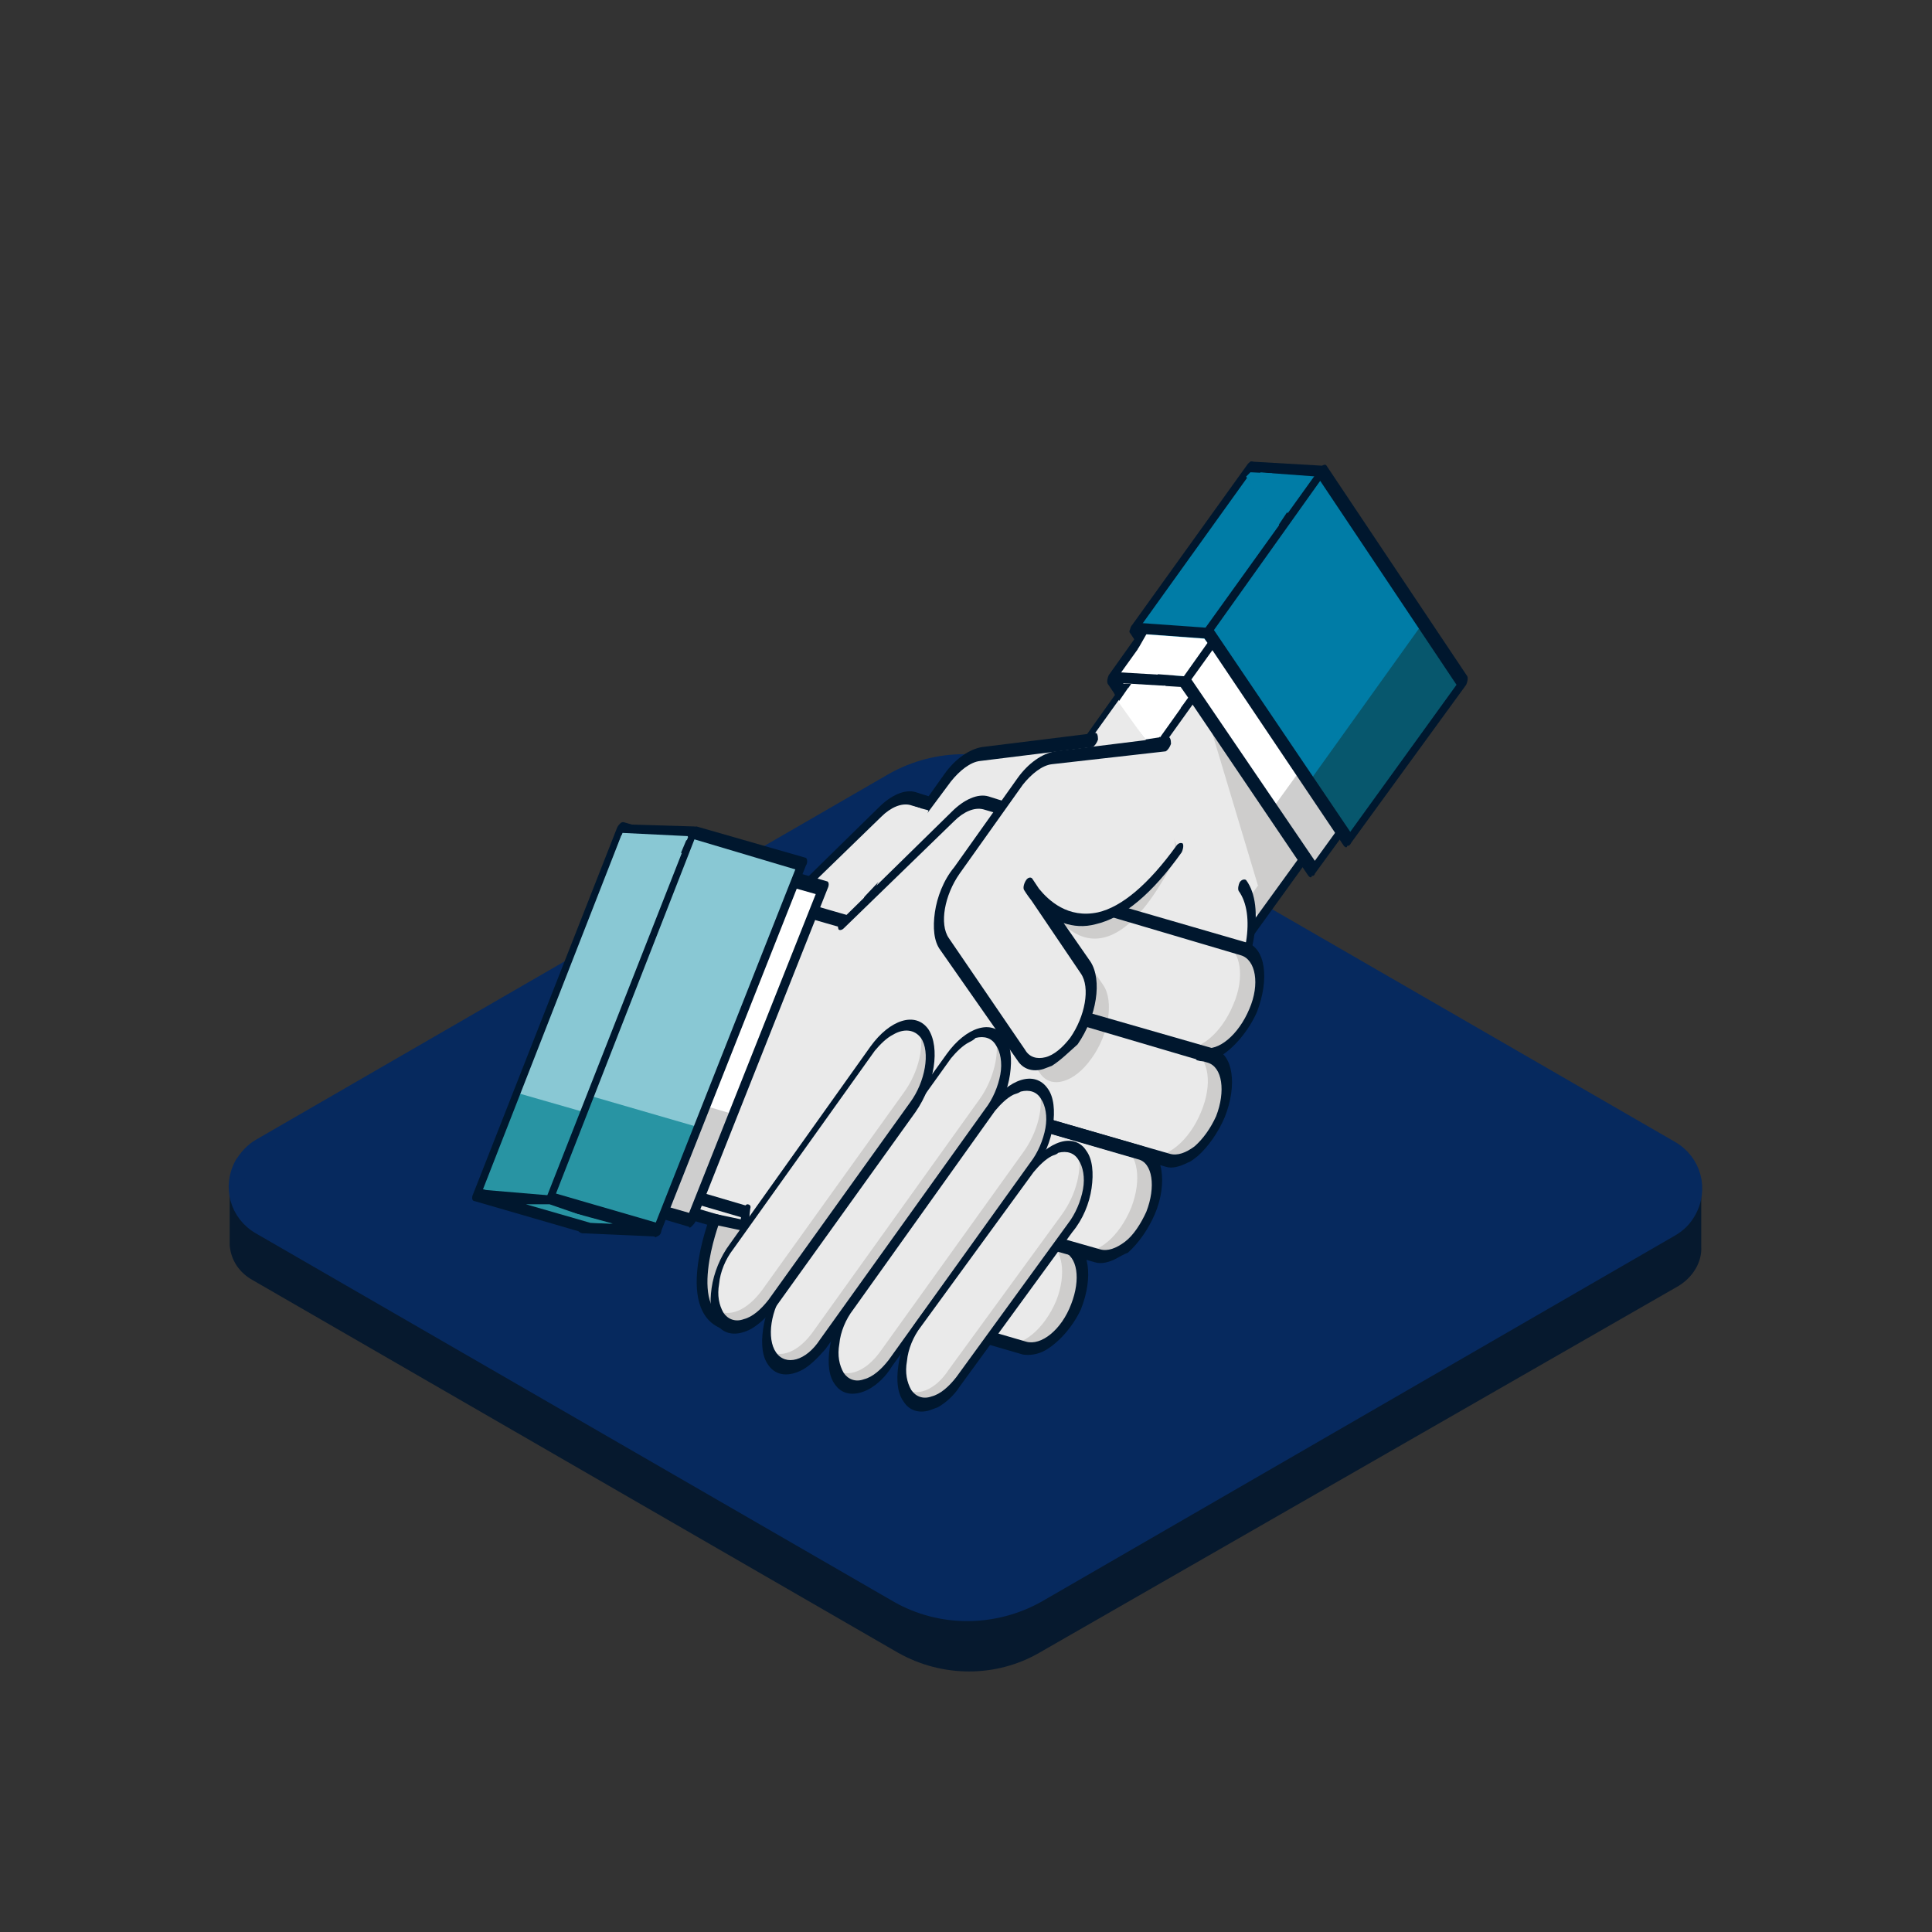 <?xml version="1.0" encoding="utf-8"?>
<!-- Generator: Adobe Illustrator 27.4.1, SVG Export Plug-In . SVG Version: 6.00 Build 0)  -->
<svg version="1.1" id="ICONS" xmlns="http://www.w3.org/2000/svg" xmlns:xlink="http://www.w3.org/1999/xlink" x="0px" y="0px"
	 viewBox="0 0 180 180" style="enable-background:new 0 0 180 180;" xml:space="preserve">
<rect x="0" y="0" width="180" height="180" fill="#333333" stroke="none"/>
<style type="text/css">
	.st0{fill:#06192E;}
	.st1{fill:#06295E;stroke:#06295E;stroke-width:1.417;stroke-miterlimit:10;}
	.st2{fill:#EAEAEA;}
	.st3{fill:#CECDCC;}
	.st4{fill:#00172E;}
	.st5{fill:#FFFFFF;}
	.st6{fill:#CECECE;}
	.st7{fill:#DBA47B;}
	.st8{fill:#007CA6;}
	.st9{fill:#07576D;}
	.st10{fill:#89C8D4;}
	.st11{fill:#2894A3;}
	.st12{fill:#CECDCC;stroke:#00172E;stroke-linecap:round;stroke-linejoin:round;stroke-miterlimit:10;}
	.st13{fill:none;stroke:#00172E;stroke-miterlimit:10;}
	.st14{fill:none;stroke:#00172E;stroke-linecap:round;stroke-linejoin:round;stroke-miterlimit:10;}
</style>
<g>
	<path class="st0" d="M153.7,110.8L96.3,78.1c-4.1-2.3-9.1-2.3-13.1,0L26,110.5l-4.6,0.2v5.3l0,0c0.1,1.4,0.9,2.6,2.2,3.3L83.7,154
		c4.1,2.3,9.1,2.3,13.1,0l59.6-34.2c1.3-0.8,2.2-2.2,2.1-3.7v-5.3H153.7L153.7,110.8z"/>
	<path class="st1" d="M24.2,106.8l59-34.1c4.1-2.3,9.1-2.3,13.1,0l59.4,34.3c2.1,1.2,2.8,3.8,1.6,5.9c-0.4,0.7-0.9,1.2-1.6,1.6
		l-59,34.1c-4.1,2.3-9.1,2.3-13.1,0l-59.4-34.3c-2.1-1.2-2.8-3.8-1.6-5.9C23,107.8,23.5,107.2,24.2,106.8z"/>
</g>
<g>
	<g>
		<g>
			<polygon class="st2" points="99.4,100.6 118.4,74.5 108.1,59.3 98.6,72.5 89,81.9 89.2,85.6 			"/>
		</g>
		<g>
			<polygon class="st3" points="106.8,66.6 110.3,82.2 112.5,81.2 114.1,78.6 			"/>
		</g>
		<g>
			<polygon class="st3" points="109.4,83.5 117.2,72.7 118.4,74.4 110.6,85.2 			"/>
		</g>
		<g>
			<path class="st4" d="M99.4,101.2c-0.2,0.1-0.3,0.1-0.4-0.1L88.9,86.2c-0.1,0-0.1-0.1,0-0.2l-0.2-3.7c0-0.3,0.1-0.5,0.3-0.7
				l9.5-9.3l9.4-13.2c0.2-0.3,0.5-0.3,0.6-0.2l10.3,15.2c0.1,0.1,0.1,0.2,0,0.4c0,0.1-0.1,0.3-0.2,0.4l-18.9,26.2
				C99.6,101.1,99.5,101.1,99.4,101.2z M89.6,85.3l9.9,14.5l18.2-25.2l-9.8-14.5l-9.1,12.7c-0.1,0-0.1,0.1-0.1,0.1l-9.2,9.1
				L89.6,85.3z"/>
		</g>
		<g>
			<polygon class="st5" points="103.5,63 113.2,49.6 125.1,67.3 115.5,80.6 			"/>
		</g>
		<g>
			<polygon class="st6" points="111.7,75.1 121.3,61.7 125.2,67.4 115.5,80.7 			"/>
		</g>
		<g>
			<path class="st2" d="M93.3,112.6l13.9-19.2c2.7-3.7,3.5-8.6,1.8-11.1l-5.9-8.7l-9.4,13.1l-9.5,9.3l0.2,3.7L93.3,112.6z"/>
		</g>
		<g>
			<path class="st7" d="M90.9,113.6l16.9-23.3c1-1.4,1.8-3.1,2.2-4.7c0,2.4-1,5.4-2.7,7.7l-13.3,18.4L90.9,113.6z"/>
		</g>
		<g>
			<path class="st4" d="M93.3,113.2c-0.2,0.1-0.3,0.1-0.4-0.1c-0.1-0.2,0-0.6,0.1-0.8L107,93c1.2-1.6,2-3.6,2.4-5.6
				c0.3-1.9,0.1-3.6-0.7-4.7c-0.1-0.2,0-0.6,0.1-0.8c0.2-0.3,0.5-0.3,0.6-0.2c0.9,1.2,1.1,3.2,0.7,5.5c-0.4,2.3-1.4,4.6-2.7,6.5
				l-13.9,19.2C93.5,113,93.3,113.1,93.3,113.2z"/>
		</g>
		<g>
			<path class="st4" d="M115.5,81.3c-0.1,0-0.1,0-0.1,0.1c-0.1,0.1-0.2,0-0.3-0.1l-11.9-17.6c-0.1-0.2,0-0.6,0.1-0.8l9.6-13.5
				c0.2-0.3,0.5-0.4,0.6-0.2l12,17.8c0.1,0.2,0,0.6-0.1,0.8l-9.7,13.3C115.7,81.2,115.6,81.3,115.5,81.3z M104.2,63l11.5,16.9
				l8.9-12.3l-11.5-17L104.2,63z"/>
		</g>
		<g>
			<polygon class="st8" points="105.6,58.5 116.3,43.6 117.1,43.5 123.1,44 129.5,63.2 118.8,78 			"/>
		</g>
		<g>
			<polygon class="st9" points="115.1,72.4 125.8,57.7 129.5,63.2 118.8,77.9 			"/>
		</g>
		<g>
			<path class="st4" d="M118.8,78.5c-0.1,0-0.1,0-0.1,0.1c-0.1,0.1-0.2,0-0.3-0.1L105.3,59c-0.1-0.1-0.1-0.2,0-0.4
				c0-0.1,0.1-0.3,0.2-0.4l10.7-14.9c0.2-0.3,0.5-0.4,0.6-0.2l13.2,19.6c0.1,0.2,0,0.6-0.1,0.8L119,78.2
				C118.9,78.4,118.8,78.5,118.8,78.5z M106.3,58.3l12.7,18.8l9.9-13.7l-12.7-18.9L106.3,58.3z"/>
		</g>
		<g>
			<path class="st2" d="M105,97.8l-16.8-4.9c-1.6-0.5-2-3-0.9-5.7l0,0c1.1-2.7,3.3-4.5,4.8-4l16.9,4.9c1.6,0.5,2,3,0.9,5.7l0,0
				C108.8,96.4,106.6,98.3,105,97.8z"/>
		</g>
		<g>
			<path class="st3" d="M108.9,88.1l-1.6-0.4c1.4,0.6,1.8,3.1,0.7,5.6c-1.1,2.7-3.3,4.5-4.9,4l-15.3-4.5c0.1,0,0.1,0.1,0.2,0
				l16.8,4.9c1.6,0.5,3.8-1.4,4.9-4C111,91.1,110.6,88.5,108.9,88.1z"/>
		</g>
		<g>
			<path class="st2" d="M84.6,102.7l17.3,5c1.6,0.5,3.8-1.4,4.9-4c1.1-2.7,0.7-5.2-0.9-5.7l-19.8-5.8L84.6,102.7z"/>
		</g>
		<g>
			<path class="st3" d="M103,78.9c-7.3,15-12.3,4.7-12.3,4.7l5.3,7.8c1,1.5,0.5,4.6-1.1,6.8l0,0c-1.6,2.3-3.8,2.9-4.8,1.4l-7.1-10.3
				c-1-1.5-0.5-4.6,1.1-6.8l5.9-8.3c0.9-1.3,2.1-2.1,3.1-2.2l7-0.9L103,78.9z"/>
		</g>
		<g>
			<path class="st2" d="M88.5,125.4L73.3,121c-1.6-0.5-2-2.9-0.9-5.6l0,0c1.1-2.6,3.2-4.4,4.8-4l15.2,4.4c1.6,0.5,2,3,0.9,5.6l0,0
				C92.2,124.1,90,125.9,88.5,125.4z"/>
		</g>
		<g>
			<path class="st3" d="M92.4,115.8l-1.6-0.4c1.4,0.6,1.8,3,0.8,5.5c-1.1,2.6-3.2,4.4-4.8,3.9l-13.6-4c0.1,0,0.1,0.1,0.2,0l15.1,4.4
				c1.6,0.5,3.8-1.3,4.8-3.9C94.4,118.8,93.9,116.3,92.4,115.8z"/>
		</g>
		<g>
			<path class="st4" d="M106.9,98c-0.8,0.4-1.5,0.6-2.1,0.4c-0.2,0-0.3-0.3-0.1-0.7c0.1-0.3,0.4-0.6,0.6-0.5
				c1.4,0.4,3.3-1.2,4.3-3.6c1-2.3,0.6-4.6-0.8-5l-16.9-5c-1.4-0.4-3.3,1.2-4.3,3.6c-0.1,0.3-0.4,0.6-0.6,0.5
				c-0.2,0-0.3-0.3-0.1-0.7c1.2-3,3.7-5.1,5.5-4.5l16.9,4.9c1.8,0.5,2.2,3.4,1,6.5C109.4,95.8,108.1,97.3,106.9,98z"/>
		</g>
		<g>
			<path class="st4" d="M90.5,125.5c-0.7,0.4-1.5,0.5-2.1,0.4l-15.1-4.4c-0.8-0.3-1.5-1-1.7-2.2c-0.2-1.2,0-2.7,0.6-4
				c1.2-3,3.6-5,5.4-4.4l15.2,4.4c1.8,0.5,2.2,3.4,1,6.4C93,123.4,91.8,124.8,90.5,125.5z M75.5,112.2c-1,0.6-2,1.7-2.6,3.2
				c-0.4,1.1-0.6,2.2-0.5,3.2c0.1,0.9,0.6,1.6,1.3,1.7l15.1,4.4c1.4,0.4,3.3-1.1,4.2-3.5c0.9-2.3,0.6-4.5-0.8-4.9l-15.2-4.4
				C76.6,111.7,76.1,111.9,75.5,112.2z"/>
		</g>
		<g>
			<polygon class="st2" points="72.9,115.6 54.9,110.3 65.4,83.7 74.5,86.3 83.9,85 83.6,89 			"/>
		</g>
		<g>
			<polygon class="st2" points="61.3,112.2 70.6,85.2 65.8,83.9 55.3,110.5 			"/>
		</g>
		<g>
			<path class="st4" d="M72.9,116.1c-0.1,0.1-0.2,0.1-0.2,0l-18.1-5.3c-0.2,0-0.3-0.3-0.1-0.7l10.5-26.6c0.1-0.2,0.2-0.3,0.3-0.4
				c0.1-0.1,0.2-0.1,0.3-0.1l9,2.6l9.3-1.3c0.2-0.1,0.3,0.2,0.3,0.4l-0.3,3.9c0,0.1-0.1,0.2-0.1,0.3l-10.7,26.6
				c-0.1,0.2-0.2,0.3-0.3,0.4C73,116.1,73,116.1,72.9,116.1z M55.5,109.8l17.3,5.1l10.4-25.8l0.2-3.4l-9,1.2c-0.1,0-0.1,0-0.1,0
				l-8.7-2.5L55.5,109.8z"/>
		</g>
		<g>
			<polygon class="st5" points="48.5,110.8 60.7,79.8 69.9,82.5 57.6,113.4 			"/>
		</g>
		<g>
			<polygon class="st6" points="48.5,110.7 52.4,100.8 61.5,103.5 57.6,113.4 			"/>
		</g>
		<g>
			<path class="st2" d="M95.4,116.6L81,112.5c-1.6-0.5-2-3-0.9-5.6l0,0c1.1-2.7,3.2-4.5,4.8-4l14.4,4.2c1.6,0.5,2,3,0.9,5.6l0,0
				C99.1,115.3,96.9,117.1,95.4,116.6z"/>
		</g>
		<g>
			<path class="st3" d="M99.3,107l-1.6-0.4c1.4,0.6,1.8,3,0.8,5.6c-1.1,2.7-3.2,4.5-4.8,4l-12.8-3.8c0.1,0,0.1,0.1,0.2,0l14.4,4.2
				c1.6,0.5,3.8-1.3,4.8-4C101.3,110,100.9,107.4,99.3,107z"/>
		</g>
		<g>
			<path class="st3" d="M106,98.1l-1.6-0.4c1.4,0.6,1.8,3,0.7,5.6c-1.1,2.7-3.3,4.5-4.9,4l-15.7-4.5l0,0l17.3,5
				c1.6,0.5,3.8-1.4,4.9-4C107.9,101.1,107.6,98.5,106,98.1z"/>
		</g>
		<g>
			<path class="st4" d="M103.9,108c-0.8,0.4-1.5,0.6-2.1,0.4l-17.4-5c-0.2,0-0.3-0.3-0.1-0.7c0.1-0.3,0.4-0.6,0.6-0.5l17.3,5
				c0.7,0.2,1.5-0.1,2.3-0.7c0.8-0.7,1.5-1.7,2-2.8c0.9-2.3,0.6-4.6-0.8-5l-17.3-5.1c-0.2,0-0.3-0.3-0.1-0.7
				c0.1-0.3,0.4-0.6,0.6-0.5l17.4,5c1.8,0.5,2.2,3.4,1,6.4c-0.6,1.4-1.5,2.7-2.5,3.6C104.4,107.7,104.1,107.8,103.9,108z"/>
		</g>
		<g>
			<path class="st4" d="M97.2,116.9c-0.7,0.4-1.5,0.6-2.1,0.4l-15.1-4.3c-0.2,0-0.3-0.3-0.1-0.7c0.1-0.3,0.4-0.5,0.6-0.5l15.1,4.3
				c0.7,0.2,1.5-0.1,2.3-0.7c0.8-0.6,1.5-1.7,2-2.8c0.9-2.3,0.6-4.6-0.8-4.9l-11-3.2c-0.2,0-0.3-0.3-0.1-0.7
				c0.1-0.3,0.4-0.6,0.6-0.5l11,3.2c0.8,0.3,1.5,1,1.7,2.2c0.2,1.2,0,2.7-0.6,4.1c-0.6,1.4-1.5,2.7-2.5,3.6
				C97.8,116.5,97.5,116.7,97.2,116.9z"/>
		</g>
		<g>
			<path class="st4" d="M57.5,114c-0.1,0.1-0.2,0.1-0.2,0l-9.1-2.7c-0.1,0-0.2-0.1-0.2-0.3c0-0.1,0-0.3,0.1-0.4l12.2-31
				c0.1-0.3,0.4-0.6,0.6-0.5l9.2,2.7c0.2,0,0.3,0.3,0.1,0.7l-12.3,31c-0.1,0.2-0.2,0.3-0.3,0.4C57.6,114,57.6,114,57.5,114z
				 M49,110.3l8.4,2.4L69.2,83l-8.5-2.4L49,110.3z"/>
		</g>
		<g>
			<path class="st2" d="M71.5,86.2l10.5-10.6c1-1,2.1-1.5,3.1-1.2l5.8,1.7c1.6,0.5,2,3,0.9,5.7l-7.6,18.7c-1.1,2.7-3.2,4.5-4.8,4
				l0,0c-1.6-0.5-2-3-0.9-5.6l5.6-13.9c0,0-5.2,14.9-13.9,12.4"/>
		</g>
		<g>
			<path class="st4" d="M91.3,83.5c-0.1,0.1-0.2,0.1-0.2,0.1c-0.2,0-0.3-0.3-0.1-0.7l0.4-1.1c0.9-2.3,0.6-4.6-0.8-5L84.8,75
				c-0.8-0.2-1.8,0.2-2.7,1.1l-10.3,10c-0.2,0.2-0.5,0.2-0.5,0c-0.1-0.2,0.1-0.7,0.3-0.8l10.3-10.1c1.1-1.1,2.4-1.7,3.4-1.4l5.7,1.8
				c1.8,0.5,2.2,3.5,1,6.5l-0.4,1.1C91.6,83.2,91.4,83.4,91.3,83.5z"/>
		</g>
		<g>
			<polygon class="st10" points="44.4,111.4 57.7,77.3 66.3,77.8 54.4,114.3 			"/>
		</g>
		<g>
			<polygon class="st11" points="44.4,111.3 48.1,101.8 58.2,104.7 57.1,114.7 			"/>
		</g>
		<g>
			<path class="st4" d="M54.4,114.8c-0.1,0.1-0.2,0.1-0.2,0l-10-2.9c-0.2,0-0.3-0.3-0.1-0.7l13.4-34.1c0.1-0.2,0.2-0.3,0.3-0.4
				c0.1-0.1,0.2-0.1,0.3-0.1l10.1,2.9c0.1,0,0.2,0.1,0.2,0.3c0,0.1,0,0.3-0.1,0.4l-13.5,34.1C54.6,114.5,54.5,114.7,54.4,114.8z
				 M45,110.8l9.3,2.7l13-32.9l-9.4-2.8L45,110.8z"/>
		</g>
		<g>
			<path class="st2" d="M101.7,68.9l-10.5,1.3c-1,0.2-2.2,0.9-3.1,2.2l-1.8,2.5l-4.1,5.8c-1.6,2.3-2.1,5.4-1.1,6.8l7.1,10.4
				c1,1.5,3.2,0.9,4.8-1.4l0,0c1.6-2.3,2.2-5.3,1.1-6.8l-5.3-7.7c0,0,4.9,9.3,13.9-3.3"/>
		</g>
		<g>
			<path class="st4" d="M91.2,98.9c-0.3,0.1-0.5,0.2-0.8,0.3c-1,0.3-1.9,0-2.4-0.8l-7.2-10.3c-0.6-0.8-0.7-2.1-0.5-3.5
				c0.2-1.4,0.8-3,1.8-4.2l5.9-8.3c1-1.4,2.3-2.3,3.5-2.5l10.5-1.3c0.2-0.1,0.3,0.2,0.3,0.6c-0.1,0.3-0.3,0.6-0.5,0.7l-10.5,1.3
				c-0.9,0.1-1.9,0.9-2.7,1.9L82.5,81c-1.4,2-1.9,4.7-1,6l7.1,10.4c0.4,0.7,1.1,0.9,1.9,0.7c0.8-0.2,1.6-0.9,2.3-1.8
				c1.4-2,1.9-4.7,1-6l-4.6-6.8c-0.4-0.5-0.7-1-0.7-1c-0.1-0.2,0-0.6,0.2-0.9c0.2-0.3,0.5-0.3,0.6-0.1l0.6,0.9
				c0.9,1.1,2.7,2.8,5.5,2.2c2.2-0.5,4.7-2.6,7.3-6.2c0.2-0.3,0.5-0.3,0.6-0.2c0.1,0.2,0,0.6-0.1,0.8c-2.7,3.8-5.4,6.1-8,6.7
				c-1.1,0.3-2.1,0.2-3-0.1l2.5,3.6c1.1,1.7,0.6,5.1-1.2,7.7C92.7,97.8,91.9,98.5,91.2,98.9z"/>
		</g>
		<path class="st12" d="M66.6,113.6c0,0-3.5,9.1,1.5,9.9c4,0.6,3.7-8.8,3.7-8.8L66.6,113.6z"/>
	</g>
	<g>
		<g>
			<polygon class="st2" points="106.3,101 125.2,74.8 114.9,59.6 105.5,72.9 95.9,82.3 96,86 			"/>
		</g>
		<g>
			<polygon class="st3" points="112.4,66.5 117.2,82.5 119.3,81.6 120.9,79 			"/>
		</g>
		<g>
			<polygon class="st3" points="116.2,83.9 124,73.1 125.2,74.8 117.4,85.6 			"/>
		</g>
		<g>
			<path class="st4" d="M106.3,101.5c-0.2,0.1-0.3,0.1-0.4-0.1L95.7,86.5c-0.1,0-0.1-0.1,0-0.2l-0.2-3.7c0-0.3,0.1-0.5,0.3-0.7
				l9.5-9.3l9.4-13.2c0.2-0.3,0.5-0.3,0.6-0.2l10.3,15.2c0.1,0.1,0.1,0.2,0,0.4c0,0.1-0.1,0.3-0.2,0.4l-18.9,26.2
				C106.4,101.4,106.4,101.4,106.3,101.5z M96.5,85.6l9.9,14.5L124.6,75l-9.8-14.5l-9.1,12.7c-0.1,0-0.1,0.1-0.1,0.1l-9.2,9.1
				L96.5,85.6z"/>
		</g>
		<g>
			<polygon class="st5" points="110.4,63.5 120,50 132,67.7 122.3,81.1 			"/>
		</g>
		<g>
			<polygon class="st6" points="118.5,75.4 128.2,62 132,67.7 122.3,81.1 			"/>
		</g>
		<g>
			<path class="st2" d="M100.1,112.9l13.9-19.2c2.7-3.7,3.5-8.6,1.8-11.1l-5.9-8.7L100.5,87l-9.5,9.3l0.2,3.7L100.1,112.9z"/>
		</g>
		<g>
			<path class="st7" d="M97.7,113.9l16.9-23.3c1-1.4,1.8-3.1,2.2-4.7c0,2.4-1,5.4-2.7,7.7l-13.3,18.4L97.7,113.9z"/>
		</g>
		<g>
			<path class="st4" d="M100.1,113.5c-0.2,0.1-0.3,0.1-0.4-0.1c-0.1-0.2,0-0.6,0.1-0.8l13.9-19.3c1.2-1.6,2-3.6,2.4-5.6
				c0.3-1.9,0.1-3.6-0.7-4.7c-0.1-0.2,0-0.6,0.1-0.8c0.2-0.3,0.5-0.3,0.6-0.2c0.9,1.2,1.1,3.2,0.7,5.5c-0.4,2.3-1.4,4.6-2.7,6.5
				l-13.9,19.2C100.3,113.4,100.2,113.5,100.1,113.5z"/>
		</g>
		<g>
			<path class="st4" d="M122.3,81.6c-0.1,0-0.1,0-0.1,0.1c-0.1,0.1-0.2,0-0.3-0.1L110,64c-0.1-0.2,0-0.6,0.1-0.8l9.6-13.5
				c0.2-0.3,0.5-0.4,0.6-0.2l12,17.8c0.1,0.2,0,0.6-0.1,0.8l-9.7,13.3C122.5,81.5,122.4,81.6,122.3,81.6z M111,63.3l11.5,16.9
				l8.9-12.3l-11.5-17L111,63.3z"/>
		</g>
		<g>
			<polygon class="st8" points="112.5,58.9 123.1,44 136.3,63.6 125.6,78.3 			"/>
		</g>
		<g>
			<polygon class="st9" points="122,72.8 132.6,58 136.3,63.5 125.7,78.3 			"/>
		</g>
		<g>
			<path class="st4" d="M125.6,78.8c-0.1,0-0.1,0-0.1,0.1c-0.1,0.1-0.2,0-0.3-0.1l-13.1-19.5c-0.1-0.1-0.1-0.2,0-0.4
				c0-0.1,0.1-0.3,0.2-0.4l10.7-14.9c0.2-0.3,0.5-0.4,0.6-0.2L136.7,63c0.1,0.2,0,0.6-0.1,0.8l-10.7,14.7
				C125.8,78.7,125.7,78.8,125.6,78.8z M113.1,58.7l12.7,18.8l9.9-13.7L123,44.8L113.1,58.7z"/>
		</g>
		<g>
			<path class="st2" d="M111.8,98.1L95,93.3c-1.6-0.5-2-3-0.9-5.7l0,0c1.1-2.7,3.3-4.5,4.8-4l16.9,4.9c1.6,0.5,2,3,0.9,5.7l0,0
				C115.6,96.8,113.4,98.6,111.8,98.1z"/>
		</g>
		<g>
			<path class="st3" d="M115.8,88.4l-1.6-0.4c1.4,0.6,1.8,3.1,0.7,5.6c-1.1,2.7-3.3,4.5-4.9,4l-15.3-4.5c0.1,0,0.1,0.1,0.2,0
				l16.8,4.9c1.6,0.5,3.8-1.4,4.9-4C117.8,91.4,117.4,88.8,115.8,88.4z"/>
		</g>
		<g>
			<path class="st2" d="M91.4,103.1l17.3,5c1.6,0.5,3.8-1.4,4.9-4c1.1-2.7,0.7-5.2-0.9-5.7l-19.8-5.8L91.4,103.1z"/>
		</g>
		<g>
			<path class="st3" d="M109.8,79.3c-7.3,15-12.3,4.7-12.3,4.7l5.3,7.8c1,1.5,0.5,4.6-1.1,6.8l0,0c-1.6,2.3-3.8,2.9-4.8,1.4
				l-7.1-10.3c-1-1.5-0.5-4.6,1.1-6.8l5.9-8.3c0.9-1.3,2.1-2.1,3.1-2.2l7-0.9L109.8,79.3z"/>
		</g>
		<g>
			<path class="st2" d="M95.3,125.7l-15.1-4.4c-1.6-0.5-2-2.9-0.9-5.6l0,0c1.1-2.6,3.2-4.4,4.8-4l15.2,4.4c1.6,0.5,2,3,0.9,5.6l0,0
				C99,124.4,96.9,126.2,95.3,125.7z"/>
		</g>
		<g>
			<path class="st3" d="M99.2,116.1l-1.6-0.4c1.4,0.6,1.8,3,0.8,5.5c-1.1,2.6-3.2,4.4-4.8,3.9l-13.6-4c0.1,0,0.1,0.1,0.2,0l15.1,4.4
				c1.6,0.5,3.8-1.3,4.8-3.9C101.2,119.2,100.8,116.6,99.2,116.1z"/>
		</g>
		<g>
			<path class="st4" d="M113.7,98.4c-0.8,0.4-1.5,0.6-2.1,0.4c-0.2,0-0.3-0.3-0.1-0.7c0.1-0.3,0.4-0.6,0.6-0.5
				c1.4,0.4,3.3-1.2,4.3-3.6c1-2.3,0.6-4.6-0.8-5l-16.9-5c-1.4-0.4-3.3,1.2-4.3,3.6c-0.1,0.3-0.4,0.6-0.6,0.5
				c-0.2,0-0.3-0.3-0.1-0.7c1.2-3,3.7-5.1,5.5-4.5l16.9,4.9c1.8,0.5,2.2,3.4,1,6.5C116.3,96.1,114.9,97.7,113.7,98.4z"/>
		</g>
		<g>
			<path class="st4" d="M97.4,125.8c-0.7,0.4-1.5,0.5-2.1,0.4l-15.1-4.4c-0.8-0.3-1.5-1-1.7-2.2c-0.2-1.2,0-2.7,0.6-4
				c1.2-3,3.6-5,5.4-4.4l15.2,4.4c1.8,0.5,2.2,3.4,1,6.4C99.9,123.7,98.6,125.1,97.4,125.8z M82.3,112.5c-1,0.6-2,1.7-2.6,3.2
				c-0.4,1.1-0.6,2.2-0.5,3.2c0.1,0.9,0.6,1.6,1.3,1.7l15.1,4.4c1.4,0.4,3.3-1.1,4.2-3.5c0.9-2.3,0.6-4.5-0.8-4.9L84,112.2
				C83.5,112.1,82.9,112.2,82.3,112.5z"/>
		</g>
		<g>
			<polygon class="st2" points="79.8,115.9 61.7,110.7 72.2,84 81.4,86.7 90.7,85.4 90.5,89.3 			"/>
		</g>
		<g>
			<polygon class="st2" points="68.1,112.6 77.4,85.6 72.7,84.2 62.1,110.8 			"/>
		</g>
		<g>
			<path class="st4" d="M79.8,116.5c-0.1,0.1-0.2,0.1-0.2,0l-18.1-5.3c-0.2,0-0.3-0.3-0.1-0.7l10.5-26.6c0.1-0.2,0.2-0.3,0.3-0.4
				c0.1-0.1,0.2-0.1,0.3-0.1l9,2.6l9.3-1.3c0.2-0.1,0.3,0.2,0.3,0.4l-0.3,3.9c0,0.1-0.1,0.2-0.1,0.3L80.1,116
				c-0.1,0.2-0.2,0.3-0.3,0.4C79.8,116.5,79.8,116.5,79.8,116.5z M62.3,110.2l17.3,5.1L90,89.4l0.2-3.4l-9,1.2c-0.1,0-0.1,0-0.1,0
				l-8.7-2.5L62.3,110.2z"/>
		</g>
		<g>
			<polygon class="st5" points="55.3,111.1 67.5,80.1 76.7,82.8 64.4,113.7 			"/>
		</g>
		<g>
			<polygon class="st6" points="55.3,111.1 59.2,101.1 68.3,103.8 64.4,113.7 			"/>
		</g>
		<g>
			<path class="st2" d="M85.2,122.7l-13.4-3.9c-2.6-0.7-3.2-4.8-1.5-9.1l6.1-15.4l9.1,2.7l9.3-1.3l-0.3,3.9L85.2,122.7z"/>
		</g>
		<g>
			<path class="st7" d="M87.7,121l-16.2-4.7c-1-0.3-1.7-1.1-2.1-2.2c-0.1,2.4,0.8,4.3,2.5,4.7l12.8,3.8L87.7,121z"/>
		</g>
		<g>
			<path class="st4" d="M85.2,123.3c-0.1,0.1-0.2,0.1-0.2,0l-13.4-3.9c-2-0.6-3-3.1-2.5-6.5c0.1-0.3,0.3-0.6,0.5-0.7
				c0.2,0,0.4,0.1,0.3,0.4c-0.4,2.9,0.4,5.1,2.2,5.6l13.4,3.9c0.2,0,0.3,0.3,0.1,0.7C85.5,123,85.3,123.2,85.2,123.3z"/>
		</g>
		<g>
			<path class="st2" d="M102.2,117l-14.4-4.2c-1.6-0.5-2-3-0.9-5.6l0,0c1.1-2.7,3.2-4.5,4.8-4l14.4,4.2c1.6,0.5,2,3,0.9,5.6l0,0
				C106,115.6,103.8,117.5,102.2,117z"/>
		</g>
		<g>
			<path class="st3" d="M106.2,107.3l-1.6-0.4c1.4,0.6,1.8,3,0.8,5.6c-1.1,2.7-3.2,4.5-4.8,4l-12.8-3.8c0.1,0,0.1,0.1,0.2,0
				l14.4,4.2c1.6,0.5,3.8-1.3,4.8-4C108.1,110.4,107.7,107.8,106.2,107.3z"/>
		</g>
		<g>
			<path class="st3" d="M112.8,98.4l-1.6-0.4c1.4,0.6,1.8,3,0.7,5.6c-1.1,2.7-3.3,4.5-4.9,4l-15.7-4.5l0,0l17.3,5
				c1.6,0.5,3.8-1.4,4.9-4C114.8,101.4,114.4,98.9,112.8,98.4z"/>
		</g>
		<g>
			<path class="st4" d="M110.7,108.3c-0.8,0.4-1.5,0.6-2.1,0.4l-17.4-5c-0.2,0-0.3-0.3-0.1-0.7c0.1-0.3,0.4-0.6,0.6-0.5l17.3,5
				c0.7,0.2,1.5-0.1,2.3-0.7c0.8-0.7,1.5-1.7,2-2.8c0.9-2.3,0.6-4.6-0.8-5l-17.3-5.1c-0.2,0-0.3-0.3-0.1-0.7
				c0.1-0.3,0.4-0.6,0.6-0.5l17.4,5c1.8,0.5,2.2,3.4,1,6.4c-0.6,1.4-1.5,2.7-2.5,3.6C111.2,108,111,108.2,110.7,108.3z"/>
		</g>
		<g>
			<path class="st4" d="M104.1,117.2c-0.7,0.4-1.5,0.6-2.1,0.4l-15.1-4.3c-0.2,0-0.3-0.3-0.1-0.7c0.1-0.3,0.4-0.5,0.6-0.5l15.1,4.3
				c0.7,0.2,1.5-0.1,2.3-0.7c0.8-0.6,1.5-1.7,2-2.8c0.9-2.3,0.6-4.6-0.8-4.9l-11-3.2c-0.2,0-0.3-0.3-0.1-0.7
				c0.1-0.3,0.4-0.6,0.6-0.5l11,3.2c0.8,0.3,1.5,1,1.7,2.2c0.2,1.2,0,2.7-0.6,4.1c-0.6,1.4-1.5,2.7-2.5,3.6
				C104.6,116.9,104.3,117.1,104.1,117.2z"/>
		</g>
		<g>
			<path class="st4" d="M64.4,114.3c-0.1,0.1-0.2,0.1-0.2,0l-9.1-2.7c-0.1,0-0.2-0.1-0.2-0.3c0-0.1,0-0.3,0.1-0.4l12.2-31
				c0.1-0.3,0.4-0.6,0.6-0.5l9.2,2.7c0.2,0,0.3,0.3,0.1,0.7l-12.3,31c-0.1,0.2-0.2,0.3-0.3,0.4C64.4,114.3,64.4,114.3,64.4,114.3z
				 M55.8,110.6l8.4,2.4l11.8-29.7l-8.5-2.4L55.8,110.6z"/>
		</g>
		<g>
			<path class="st2" d="M78.4,86.5l10.5-10.6c1-1,2.1-1.5,3.1-1.2l5.8,1.7c1.6,0.5,2,3,0.9,5.7l-7.6,18.7c-1.1,2.7-3.2,4.5-4.8,4
				l0,0c-1.6-0.5-2-3-0.9-5.6l5.6-13.9c0,0-5.2,14.9-13.9,12.4"/>
		</g>
		<g>
			<path class="st4" d="M98.1,83.8c-0.1,0.1-0.2,0.1-0.2,0.1c-0.2,0-0.3-0.3-0.1-0.7l0.4-1.1c0.9-2.3,0.6-4.6-0.8-5l-5.8-1.7
				c-0.8-0.2-1.8,0.2-2.7,1.1l-10.3,10c-0.2,0.2-0.5,0.2-0.5,0c-0.1-0.2,0.1-0.7,0.3-0.8l10.3-10.1c1.1-1.1,2.4-1.7,3.4-1.4l5.7,1.8
				c1.8,0.5,2.2,3.5,1,6.5l-0.4,1.1C98.4,83.5,98.3,83.8,98.1,83.8z"/>
		</g>
		<g>
			<polygon class="st10" points="51.2,111.7 64.6,77.6 74.7,80.6 61.2,114.6 			"/>
		</g>
		<g>
			<polygon class="st11" points="51.2,111.7 55,102.1 65,105 61.2,114.6 			"/>
		</g>
		<g>
			<path class="st4" d="M61.2,115.2c-0.1,0.1-0.2,0.1-0.2,0l-10-2.9c-0.2,0-0.3-0.3-0.1-0.7l13.4-34.1c0.1-0.2,0.2-0.3,0.3-0.4
				c0.1-0.1,0.2-0.1,0.3-0.1L75,79.9c0.1,0,0.2,0.1,0.2,0.3c0,0.1,0,0.3-0.1,0.4l-13.5,34.1C61.5,114.9,61.4,115.1,61.2,115.2z
				 M51.8,111.2l9.3,2.7l13-32.9l-9.4-2.8L51.8,111.2z"/>
		</g>
		<g>
			<path class="st2" d="M76.6,125.3l15.4-21.5c1.6-2.3,2.1-5.3,1.1-6.8l0,0c-1-1.5-3.2-0.9-4.8,1.4L73,119.9c-1.6,2.2-2.1,5.2-1,6.7
				l0,0C72.9,128.1,75,127.5,76.6,125.3z"/>
		</g>
		<g>
			<path class="st3" d="M75.8,124l15.4-21.5c1.4-1.9,2-4.5,1.5-6.1c0.2,0.1,0.4,0.3,0.5,0.5l0,0c1,1.5,0.5,4.6-1.1,6.8l-15.4,21.5
				c-1.6,2.2-3.7,2.8-4.7,1.3l0,0c-0.2-0.2-0.3-0.5-0.4-0.7C72.7,126.6,74.4,126,75.8,124z"/>
		</g>
		<g>
			<path class="st4" d="M74.8,127.6c-1.3,0.7-2.5,0.6-3.2-0.4c-0.6-0.8-0.7-2-0.5-3.4c0.2-1.4,0.8-2.9,1.7-4.1l15.4-21.5
				c1.8-2.5,4.2-3.3,5.4-1.6c0.6,0.8,0.7,2.1,0.5,3.5c-0.2,1.4-0.8,2.9-1.8,4.1l-15.4,21.5l0,0C76.2,126.5,75.5,127.2,74.8,127.6z
				 M90.3,97.1c-0.6,0.3-1.2,0.9-1.7,1.5l-15.4,21.5c-1.4,1.9-1.8,4.6-0.9,5.9c0.9,1.3,2.8,0.8,4.1-1.2l15.4-21.5
				c0.7-0.9,1.2-2.1,1.4-3.2c0.2-1.1,0-2.1-0.4-2.7c-0.4-0.7-1.1-0.9-1.9-0.7C90.7,96.9,90.5,97,90.3,97.1z M76.6,125.3L76.6,125.3
				L76.6,125.3z"/>
		</g>
		<g>
			<g>
				<path class="st2" d="M71.8,121.4L85.1,103c1.6-2.3,2.1-5.3,1.1-6.8l0,0c-1-1.5-3.2-0.9-4.8,1.4l-13.2,18.5
					c-1.6,2.2-2.1,5.2-1,6.7l0,0C68.2,124.2,70.3,123.7,71.8,121.4z"/>
			</g>
			<g>
				<path class="st3" d="M71,120.2l13.2-18.4c1.4-1.9,2-4.5,1.4-6.1c0.2,0.1,0.4,0.3,0.5,0.5l0,0c1,1.5,0.5,4.6-1.1,6.8l-13.2,18.4
					c-1.6,2.2-3.7,2.8-4.7,1.3l0,0c-0.2-0.2-0.3-0.5-0.4-0.7C67.9,122.8,69.6,122.1,71,120.2z"/>
			</g>
			<g>
				<path class="st4" d="M70,123.8c-1.3,0.7-2.5,0.6-3.2-0.4c-0.6-0.8-0.7-2-0.5-3.4c0.2-1.4,0.8-2.9,1.7-4.1l13.1-18.4
					c1.8-2.5,4.2-3.3,5.4-1.6c1.1,1.7,0.6,5.1-1.2,7.7l-13.2,18.4l0,0C71.4,122.7,70.7,123.4,70,123.8z M83.2,96.4
					c-0.6,0.3-1.2,0.9-1.7,1.5l-13.2,18.5c-0.7,0.9-1.2,2.1-1.3,3.2c-0.2,1.1,0,2,0.4,2.7c0.4,0.6,1.1,0.9,1.9,0.6
					c0.8-0.2,1.6-0.9,2.3-1.8l13.2-18.4c1.4-1.9,1.9-4.7,1-6C85.2,95.9,84.2,95.8,83.2,96.4z M71.8,121.4L71.8,121.4L71.8,121.4z"/>
			</g>
		</g>
		<g>
			<g>
				<path class="st2" d="M82.9,127.1l13.2-18.3c1.6-2.3,2.1-5.3,1.1-6.8l0,0c-1-1.5-3.2-0.9-4.8,1.4l-13.2,18.4
					c-1.6,2.2-2.1,5.2-1.1,6.7l0,0C79.2,129.9,81.3,129.3,82.9,127.1z"/>
			</g>
			<g>
				<path class="st3" d="M82.1,125.8l13.2-18.4c1.4-1.9,2-4.4,1.5-6.1c0.2,0.1,0.4,0.3,0.5,0.5l0,0c1,1.5,0.5,4.6-1.1,6.8L82.9,127
					c-1.6,2.2-3.7,2.8-4.7,1.3l0,0c-0.2-0.2-0.3-0.5-0.4-0.7C79,128.4,80.7,127.8,82.1,125.8z"/>
			</g>
			<g>
				<path class="st4" d="M81,129.4c-1.3,0.7-2.5,0.6-3.2-0.4c-0.6-0.8-0.7-2-0.5-3.4c0.2-1.4,0.8-2.9,1.7-4.1L92.2,103
					c1.8-2.5,4.2-3.3,5.4-1.6c0.6,0.8,0.7,2.1,0.5,3.5c-0.2,1.4-0.8,2.9-1.8,4.1l-13.2,18.3l0,0C82.5,128.3,81.7,129,81,129.4z
					 M94.4,102c-0.6,0.3-1.2,0.9-1.7,1.5L79.5,122c-0.7,0.9-1.2,2.1-1.3,3.2c-0.2,1.1,0,2,0.4,2.7c0.4,0.6,1.1,0.9,1.9,0.6
					c0.8-0.2,1.6-0.9,2.3-1.8l13.2-18.4c0.7-0.9,1.2-2.1,1.4-3.2c0.2-1.1,0-2.1-0.4-2.7c-0.4-0.7-1.1-0.9-1.9-0.7
					C94.8,101.9,94.6,101.9,94.4,102z M82.9,127.1L82.9,127.1L82.9,127.1z"/>
			</g>
		</g>
		<g>
			<g>
				<path class="st2" d="M89.3,128.8l10.5-14.4c1.6-2.3,2.1-5.3,1.1-6.7l0,0c-1-1.5-3.2-0.9-4.8,1.4l-10.5,14.4
					c-1.6,2.2-2.1,5.2-1.1,6.7l0,0C85.6,131.7,87.7,131,89.3,128.8z"/>
			</g>
			<g>
				<path class="st3" d="M88.4,127.6l10.5-14.4c1.4-1.9,2-4.4,1.5-6.1c0.2,0.1,0.4,0.3,0.5,0.5l0,0c1,1.5,0.5,4.6-1.1,6.7
					l-10.5,14.4c-1.6,2.2-3.8,2.8-4.7,1.3l0,0c-0.2-0.2-0.3-0.5-0.4-0.7C85.3,130.2,87.1,129.6,88.4,127.6z"/>
			</g>
			<g>
				<path class="st4" d="M87.4,131.1c-0.3,0.1-0.5,0.2-0.8,0.3c-1,0.3-1.9,0-2.4-0.8c-0.6-0.8-0.7-2-0.5-3.4
					c0.2-1.4,0.8-2.9,1.7-4.1l10.5-14.4c0.9-1.2,1.9-2,2.9-2.3c1-0.3,1.9,0,2.4,0.8c0.6,0.8,0.7,2.1,0.5,3.5
					c-0.2,1.4-0.8,2.9-1.8,4.1l-10.5,14.4C88.9,130,88.1,130.7,87.4,131.1z M98,107.7c-0.6,0.3-1.2,0.9-1.7,1.5l-10.5,14.4
					c-0.7,0.9-1.2,2.1-1.3,3.2c-0.2,1.1,0,2,0.4,2.7c0.4,0.6,1.1,0.9,1.9,0.6c0.8-0.2,1.6-0.9,2.3-1.8l0,0L99.5,114
					c0.7-0.9,1.2-2.1,1.4-3.2c0.2-1.1,0-2.1-0.4-2.7c-0.4-0.7-1.1-0.9-1.9-0.7C98.4,107.6,98.2,107.6,98,107.7z"/>
			</g>
		</g>
		<g>
			<path class="st2" d="M108.5,69.2L98,70.5c-1,0.2-2.2,0.9-3.1,2.2L89,81c-1.6,2.3-2.1,5.4-1.1,6.8l7.1,10.4c1,1.5,3.2,0.9,4.8-1.4
				l0,0c1.6-2.3,2.2-5.3,1.1-6.8l-5.3-7.7c0,0,4.9,9.3,13.9-3.3"/>
		</g>
		<g>
			<path class="st4" d="M98,99.3c-0.3,0.1-0.5,0.2-0.8,0.3c-1,0.3-1.9,0-2.4-0.8l-7.2-10.3c-0.6-0.8-0.7-2.1-0.5-3.5
				c0.2-1.4,0.8-3,1.8-4.2l5.9-8.3c1-1.4,2.3-2.3,3.5-2.5l10.5-1.3c0.2-0.1,0.3,0.2,0.3,0.6c-0.1,0.3-0.3,0.6-0.5,0.7L98,71.2
				c-0.9,0.1-1.9,0.9-2.7,1.9l-5.9,8.3c-1.4,2-1.9,4.7-1,6l7.1,10.4c0.4,0.7,1.1,0.9,1.9,0.7c0.8-0.2,1.6-0.9,2.3-1.8
				c1.4-2,1.9-4.7,1-6l-4.6-6.8c-0.4-0.5-0.7-1-0.7-1c-0.1-0.2,0-0.6,0.2-0.9c0.2-0.3,0.5-0.3,0.6-0.1l0.6,0.9
				c0.9,1.1,2.7,2.8,5.5,2.2c2.2-0.5,4.7-2.6,7.3-6.2c0.2-0.3,0.5-0.3,0.6-0.2c0.1,0.2,0,0.6-0.1,0.8c-2.7,3.8-5.4,6.1-8,6.7
				c-1.1,0.3-2.1,0.2-3-0.1l2.5,3.6c1.1,1.7,0.6,5.1-1.2,7.7C99.5,98.1,98.8,98.8,98,99.3z"/>
		</g>
	</g>
	<polygon class="st4" points="123.4,43.4 116.5,43 115.9,43.9 122.7,44.4 	"/>
	<line class="st13" x1="105.6" y1="58.5" x2="112.6" y2="59"/>
	<polygon class="st8" points="116.1,44.4 116.5,44 118.5,44.1 120,47.6 119,49.1 	"/>
	<line class="st13" x1="103.6" y1="63.1" x2="110.4" y2="63.5"/>
	<polygon class="st5" points="106,60.5 106.8,59.1 112.2,59.5 112.5,59.9 110.3,63 107.7,62.8 	"/>
	<polygon class="st5" points="109.9,66.1 110.7,65 110,64 108.4,63.9 	"/>
	<polygon class="st4" points="104.3,65.3 105.4,63.7 104.7,63.7 103.8,64.6 	"/>
	<polygon class="st5" points="106.7,68.9 108,68.7 108.5,68 105.1,64.1 104.2,65.4 	"/>
	<line class="st13" x1="58" y1="77.3" x2="64.7" y2="77.5"/>
	<polygon class="st10" points="64.1,77.9 58,77.6 56.8,80.8 63.3,79.8 	"/>
	<line class="st13" x1="44.4" y1="111.3" x2="51.5" y2="111.9"/>
	<line class="st14" x1="54.3" y1="114.4" x2="61.1" y2="114.7"/>
	<polygon class="st2" points="85,75.1 86.5,75.5 85.7,78.4 82,82 80.3,83.8 78.6,81.4 	"/>
	<polygon class="st11" points="53.8,113.1 57.1,114 54.9,113.9 49,112.2 51.2,112.2 	"/>
</g>
</svg>
